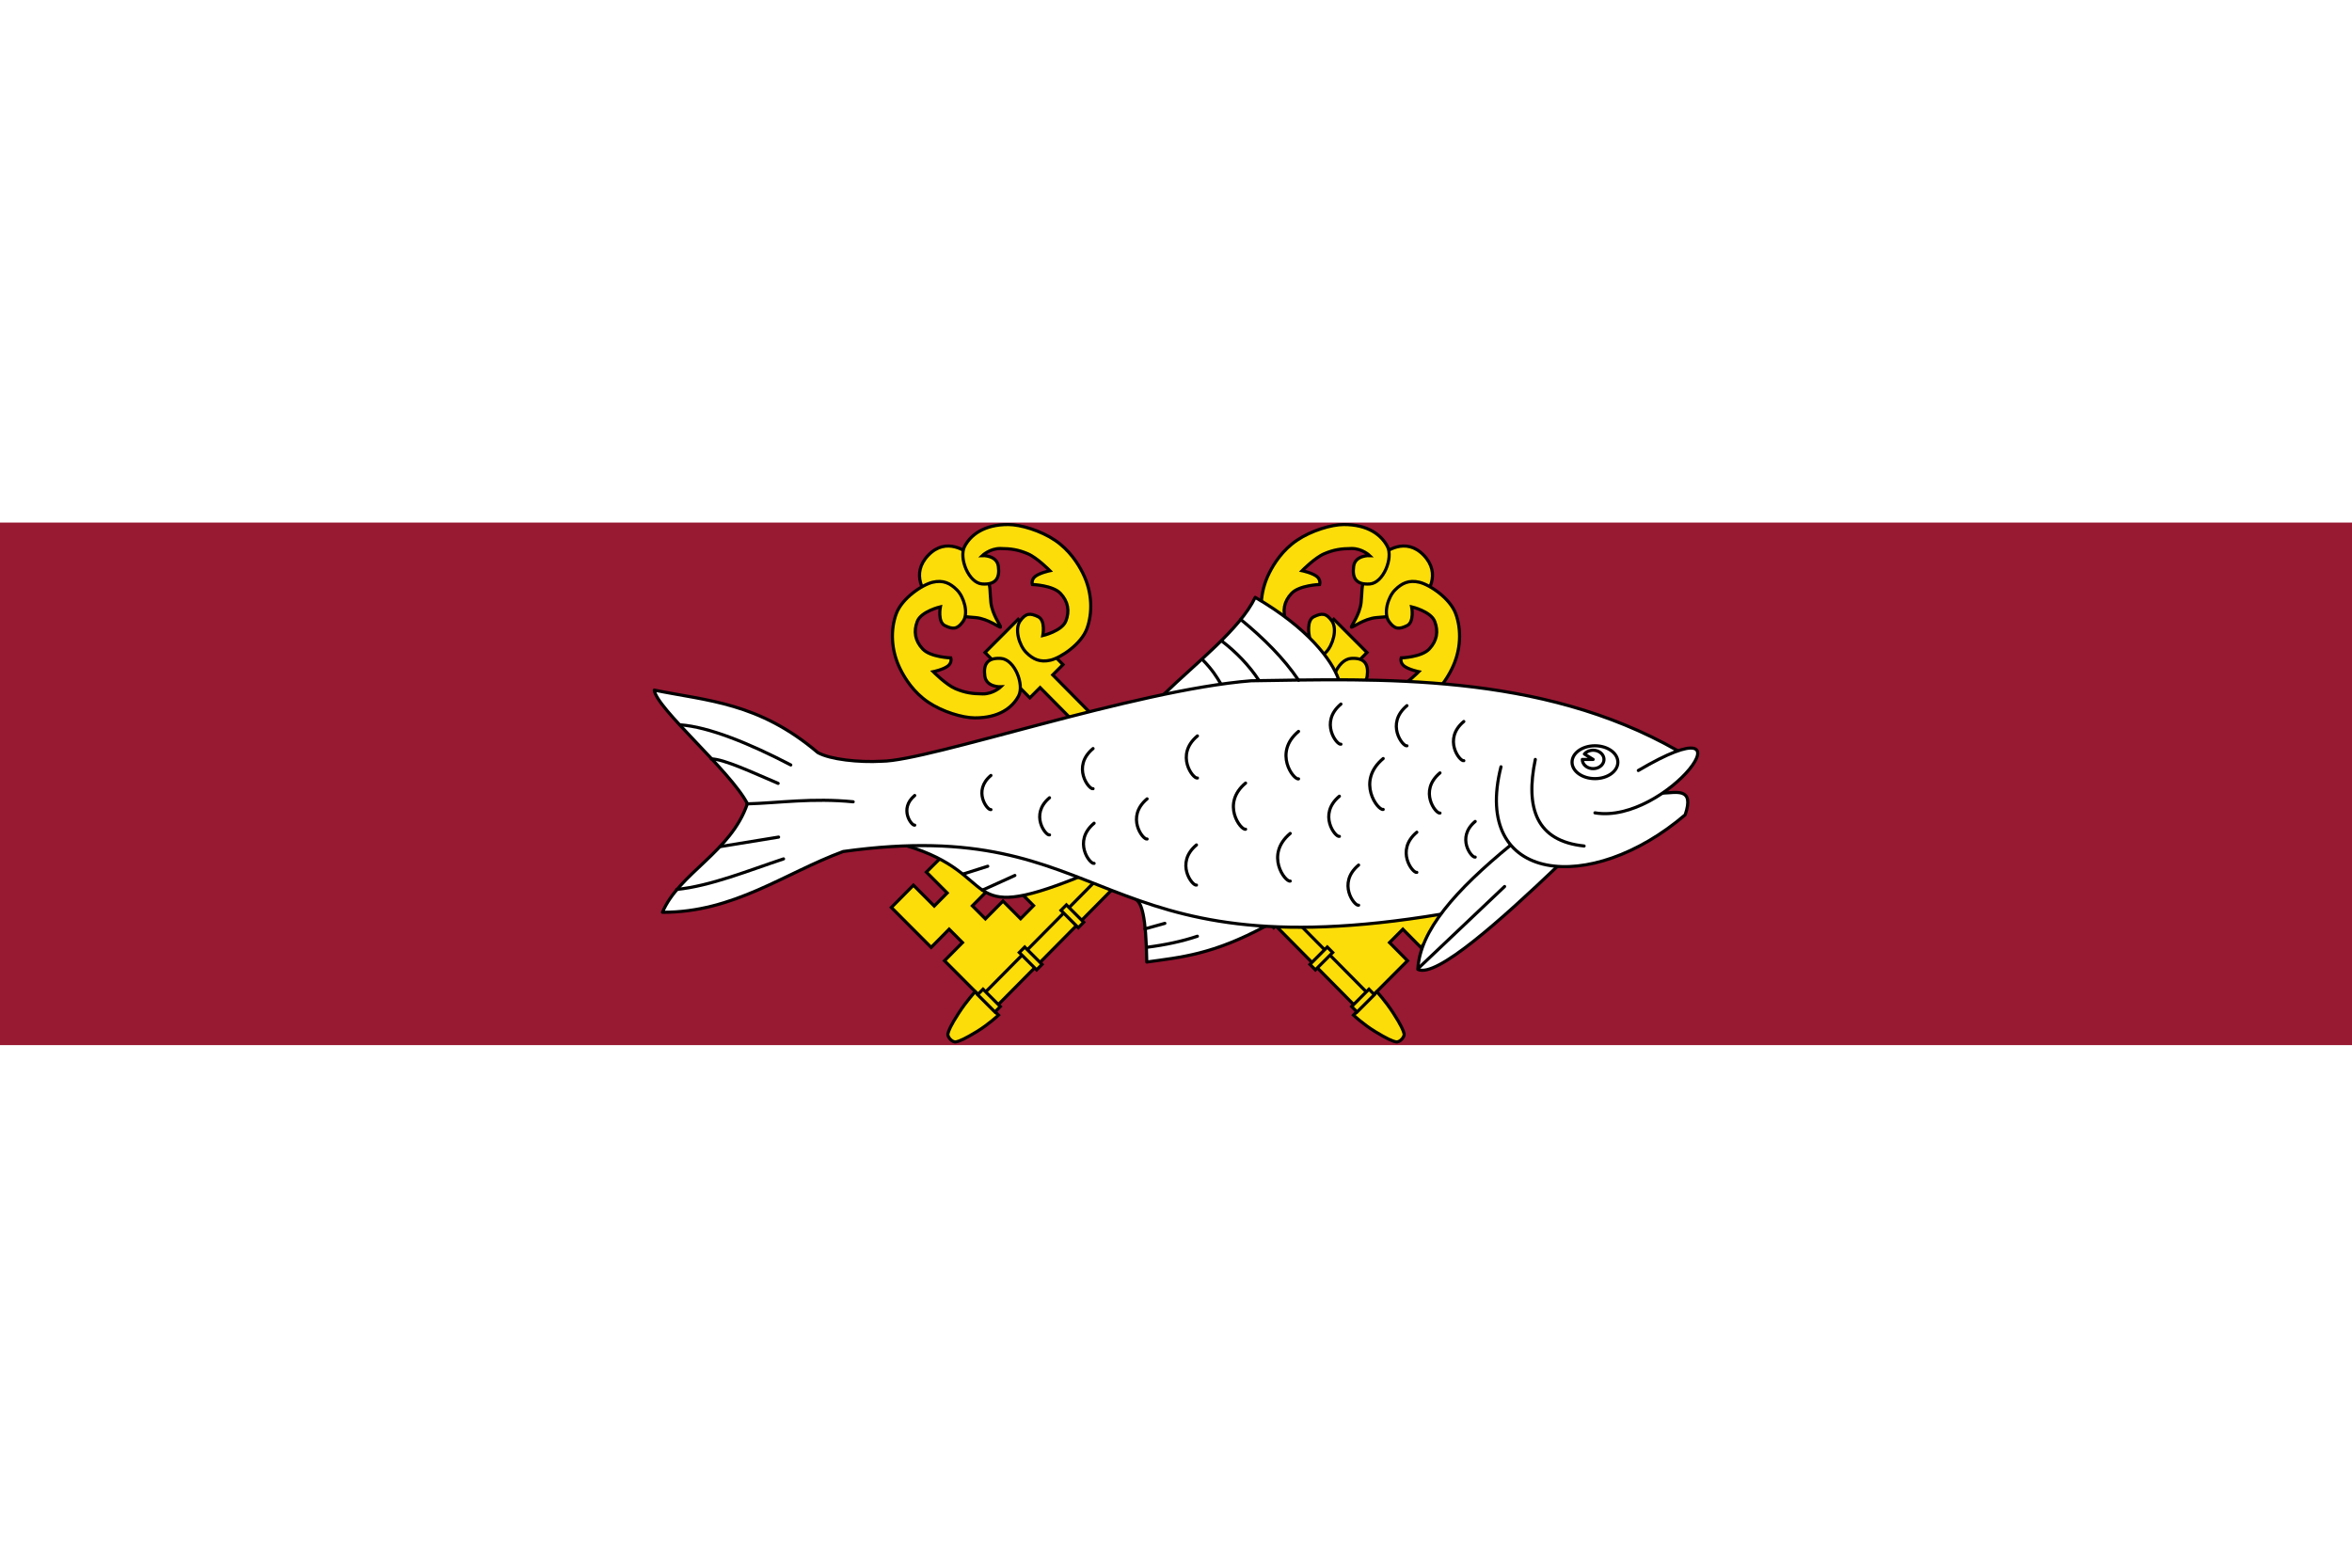 <?xml version="1.0" encoding="UTF-8" standalone="no"?>
<!-- Created with Inkscape (http://www.inkscape.org/) -->
<svg
   xmlns:dc="http://purl.org/dc/elements/1.1/"
   xmlns:cc="http://web.resource.org/cc/"
   xmlns:rdf="http://www.w3.org/1999/02/22-rdf-syntax-ns#"
   xmlns:svg="http://www.w3.org/2000/svg"
   xmlns="http://www.w3.org/2000/svg"
   xmlns:sodipodi="http://sodipodi.sourceforge.net/DTD/sodipodi-0.dtd"
   xmlns:inkscape="http://www.inkscape.org/namespaces/inkscape"
   width="750"
   height="500"
   id="svg2"
   sodipodi:version="0.32"
   inkscape:version="0.45.1"
   version="1.0"
   sodipodi:docbase="C:\TIIKERI\Liput\Espanja\Andalucía\Jaén - kunnat\svg"
   sodipodi:docname="Andújar.svg"
   inkscape:output_extension="org.inkscape.output.svg.inkscape">
  <defs
     id="defs4" />
  <sodipodi:namedview
     id="base"
     pagecolor="#ffffff"
     bordercolor="#666666"
     borderopacity="1.0"
     gridtolerance="10000"
     guidetolerance="10"
     objecttolerance="10"
     inkscape:pageopacity="0.0"
     inkscape:pageshadow="2"
     inkscape:zoom="0.695835"
     inkscape:cx="354.19316"
     inkscape:cy="275.10039"
     inkscape:document-units="px"
     inkscape:current-layer="layer1"
     width="750px"
     height="500px"
     inkscape:window-width="1024"
     inkscape:window-height="712"
     inkscape:window-x="-4"
     inkscape:window-y="-4" />
  <g
     inkscape:label="Layer 1"
     inkscape:groupmode="layer"
     id="layer1">
    <g
       id="g2320">
      <rect
         y="0"
         x="0"
         height="500"
         width="750"
         id="rect2160"
         style="fill:#ffffff;fill-opacity:1;stroke:none;stroke-opacity:1" />
      <rect
         y="166.67"
         x="0"
         height="166.66"
         width="750"
         id="rect2162"
         style="fill:#981932;fill-opacity:1;stroke:none;stroke-opacity:1" />
      <g
         style="fill:#fcdd09;fill-opacity:1;stroke:#000000;stroke-width:2.226;stroke-miterlimit:4;stroke-dasharray:none;stroke-opacity:1"
         transform="matrix(-0.448,-9.0599154e-3,9.0673429e-3,-0.451,538.668,524.082)"
         id="g22646">
        <path
           d="M 204.531,765.316 C 217.508,778.17 231.933,767.869 236.616,762.764 C 241.249,757.714 242.861,757.235 245.793,749.335 C 248.724,741.435 247.592,740.062 248.342,731.166 C 249.09,722.296 255.335,714.041 254.93,713.422 C 254.26,712.921 246.229,719.515 237.384,720.52 C 228.513,721.527 227.741,721.05 219.93,724.208 C 212.118,727.367 211.052,728.376 206.137,733.153 C 201.17,737.982 191.427,752.339 204.531,765.316 z "
           style="fill:#fcdd09;fill-opacity:1;fill-rule:evenodd;stroke:#000000;stroke-width:2.226;stroke-linecap:butt;stroke-linejoin:miter;stroke-miterlimit:4;stroke-dasharray:none;stroke-opacity:1"
           id="path22648" />
        <path
           d="M 553.816,534.189 L 537.136,551.359 L 508.34,523.822 L 520.608,510.994 L 511.167,501.966 L 498.899,514.794 L 486.116,502.57 L 477.088,512.01 L 489.872,524.235 L 477.604,537.063 L 487.045,546.091 L 499.312,533.263 L 528.108,560.8 L 511.7,578.23 L 496.59,563.781 L 487.562,573.222 L 502.672,587.671 L 487.273,603.774 L 458.341,576.107 L 472.79,560.997 L 463.349,551.969 L 448.9,567.079 L 421.256,540.643 L 512.205,445.537 L 539.651,471.783 L 527.124,484.882 L 536.808,494.142 L 549.334,481.043 L 578.221,508.667 L 562.844,524.748 L 547.734,510.299 L 538.706,519.74 L 553.816,534.189 z "
           style="fill:#fcdd09;fill-opacity:1;stroke:#000000;stroke-width:2.226;stroke-miterlimit:4;stroke-dasharray:none;stroke-opacity:1"
           id="path22650" />
        <path
           d="M 243.478,695.718 L 250.909,702.824 L 260.078,711.593 L 267.531,718.72 L 298.784,686.039 L 291.331,678.912 L 515.409,444.59 L 506.239,435.821 L 282.161,670.143 L 274.73,663.037 L 243.478,695.718 z "
           style="fill:#fcdd09;fill-opacity:1;stroke:#000000;stroke-width:2.226;stroke-miterlimit:4;stroke-dasharray:none;stroke-opacity:1"
           id="path22652" />
        <path
           d="M 530.333,414.59 C 533.049,414.03 536.629,418.072 536.196,420.197 C 535.741,422.434 534.298,426.155 528.794,434.98 C 523.377,443.666 517.403,450.323 517.403,450.323 L 500.446,434.106 C 500.446,434.106 507.246,427.492 515.489,422.258 C 523.733,417.023 527.823,415.108 530.333,414.59 z "
           style="fill:#fcdd09;fill-opacity:1;stroke:#000000;stroke-width:2.226;stroke-miterlimit:4;stroke-dasharray:none;stroke-opacity:1"
           id="path22654" />
        <rect
           width="5.462"
           height="17.38"
           x="-99.408"
           y="665.01"
           transform="matrix(0.691,-0.723,0.723,0.691,0,0)"
           style="fill:#fcdd09;fill-opacity:1;stroke:#000000;stroke-width:2.226;stroke-miterlimit:4;stroke-dasharray:none;stroke-opacity:1"
           id="rect22656" />
        <rect
           width="5.462"
           height="17.38"
           x="26.718"
           y="665.01"
           transform="matrix(0.691,-0.723,0.723,0.691,0,0)"
           style="fill:#fcdd09;fill-opacity:1;stroke:#000000;stroke-width:2.226;stroke-miterlimit:4;stroke-dasharray:none;stroke-opacity:1"
           id="rect22658" />
        <rect
           width="5.462"
           height="17.38"
           x="-15.324"
           y="665.01"
           transform="matrix(0.691,-0.723,0.723,0.691,0,0)"
           style="fill:#fcdd09;fill-opacity:1;stroke:#000000;stroke-width:2.226;stroke-miterlimit:4;stroke-dasharray:none;stroke-opacity:1"
           id="rect22660" />
        <rect
           width="5.462"
           height="17.38"
           x="-57.366"
           y="665.01"
           transform="matrix(0.691,-0.723,0.723,0.691,0,0)"
           style="fill:#fcdd09;fill-opacity:1;stroke:#000000;stroke-width:2.226;stroke-miterlimit:4;stroke-dasharray:none;stroke-opacity:1"
           id="rect22662" />
        <path
           d="M 235.239,649.65 C 252.612,649.219 262.324,656.502 266.748,664.541 C 271.082,672.415 264.48,690.468 254.662,691.303 C 244.861,692.136 242.037,687.202 243.008,679.001 C 243.954,671.013 254.231,671.232 254.231,671.232 C 254.231,671.232 248.835,666.268 241.282,666.484 C 233.728,666.7 228.657,667.563 221.859,670.584 C 215.32,673.49 206.372,682.886 206.372,682.886 C 206.372,682.886 213.28,684.181 216.679,686.555 C 220.078,688.929 219.053,692.382 219.053,692.382 C 219.053,692.382 204.593,693.137 199.198,699.072 C 193.802,705.007 192.831,711.697 195.745,718.711 C 198.658,725.725 212.363,728.639 212.363,728.639 C 212.363,728.639 210.037,717.95 215.384,715.258 C 220.815,712.524 224.121,712.276 228.333,718.064 C 232.469,723.747 229.304,735.221 224.448,740.293 C 219.699,745.253 214.629,747.738 207.183,746.12 C 199.69,744.491 185.091,735.188 180.854,724.322 C 176.645,713.532 176.335,698.995 183.012,685.044 C 186.33,678.111 192.239,668.507 202.295,661.446 C 212.351,654.385 226.555,649.866 235.239,649.65 z "
           style="fill:#fcdd09;fill-opacity:1;fill-rule:evenodd;stroke:#000000;stroke-width:2.226;stroke-linecap:butt;stroke-linejoin:miter;stroke-miterlimit:4;stroke-dasharray:none;stroke-opacity:1"
           id="path22664" />
        <path
           d="M 261.951,785.838 C 244.577,786.27 234.866,778.986 230.442,770.947 C 226.108,763.073 232.709,745.02 242.527,744.186 C 252.329,743.352 255.152,748.286 254.181,756.487 C 253.235,764.475 242.959,764.256 242.959,764.256 C 242.959,764.256 248.354,769.22 255.908,769.004 C 263.461,768.789 268.533,767.925 275.331,764.904 C 281.87,761.998 290.818,752.602 290.818,752.602 C 290.818,752.602 283.91,751.307 280.511,748.934 C 277.112,746.56 278.137,743.106 278.137,743.106 C 278.137,743.106 292.596,742.351 297.992,736.416 C 303.387,730.481 304.358,723.791 301.445,716.777 C 298.531,709.763 284.827,706.849 284.827,706.849 C 284.827,706.849 287.153,717.539 281.806,720.23 C 276.374,722.964 273.069,723.212 268.857,717.424 C 264.72,711.741 267.886,700.267 272.741,695.195 C 277.491,690.235 282.561,687.75 290.007,689.368 C 297.5,690.997 312.099,700.3 316.336,711.166 C 320.545,721.957 320.855,736.493 314.178,750.444 C 310.86,757.377 304.951,766.981 294.895,774.042 C 284.839,781.104 270.635,785.622 261.951,785.838 z "
           style="fill:#fcdd09;fill-opacity:1;fill-rule:evenodd;stroke:#000000;stroke-width:2.226;stroke-linecap:butt;stroke-linejoin:miter;stroke-miterlimit:4;stroke-dasharray:none;stroke-opacity:1"
           id="path22666" />
      </g>
      <g
         style="fill:#fcdd09;fill-opacity:1;stroke:#000000;stroke-width:2.226;stroke-miterlimit:4;stroke-dasharray:none;stroke-opacity:1;display:inline"
         transform="matrix(0.448,-9.0599154e-3,-9.0673429e-3,-0.451,211.332,524.082)"
         id="g9574">
        <path
           d="M 204.531,765.316 C 217.508,778.17 231.933,767.869 236.616,762.764 C 241.249,757.714 242.861,757.235 245.793,749.335 C 248.724,741.435 247.592,740.062 248.342,731.166 C 249.09,722.296 255.335,714.041 254.93,713.422 C 254.26,712.921 246.229,719.515 237.384,720.52 C 228.513,721.527 227.741,721.05 219.93,724.208 C 212.118,727.367 211.052,728.376 206.137,733.153 C 201.17,737.982 191.427,752.339 204.531,765.316 z "
           style="fill:#fcdd09;fill-opacity:1;fill-rule:evenodd;stroke:#000000;stroke-width:2.226;stroke-linecap:butt;stroke-linejoin:miter;stroke-miterlimit:4;stroke-dasharray:none;stroke-opacity:1"
           id="path9576" />
        <path
           d="M 553.816,534.189 L 537.136,551.359 L 508.34,523.822 L 520.608,510.994 L 511.167,501.966 L 498.899,514.794 L 486.116,502.57 L 477.088,512.01 L 489.872,524.235 L 477.604,537.063 L 487.045,546.091 L 499.312,533.263 L 528.108,560.8 L 511.7,578.23 L 496.59,563.781 L 487.562,573.222 L 502.672,587.671 L 487.273,603.774 L 458.341,576.107 L 472.79,560.997 L 463.349,551.969 L 448.9,567.079 L 421.256,540.643 L 512.205,445.537 L 539.651,471.783 L 527.124,484.882 L 536.808,494.142 L 549.334,481.043 L 578.221,508.667 L 562.844,524.748 L 547.734,510.299 L 538.706,519.74 L 553.816,534.189 z "
           style="fill:#fcdd09;fill-opacity:1;stroke:#000000;stroke-width:2.226;stroke-miterlimit:4;stroke-dasharray:none;stroke-opacity:1"
           id="path9578" />
        <path
           d="M 243.478,695.718 L 250.909,702.824 L 260.078,711.593 L 267.531,718.72 L 298.784,686.039 L 291.331,678.912 L 515.409,444.59 L 506.239,435.821 L 282.161,670.143 L 274.73,663.037 L 243.478,695.718 z "
           style="fill:#fcdd09;fill-opacity:1;stroke:#000000;stroke-width:2.226;stroke-miterlimit:4;stroke-dasharray:none;stroke-opacity:1"
           id="path9580" />
        <path
           d="M 530.333,414.59 C 533.049,414.03 536.629,418.072 536.196,420.197 C 535.741,422.434 534.298,426.155 528.794,434.98 C 523.377,443.666 517.403,450.323 517.403,450.323 L 500.446,434.106 C 500.446,434.106 507.246,427.492 515.489,422.258 C 523.733,417.023 527.823,415.108 530.333,414.59 z "
           style="fill:#fcdd09;fill-opacity:1;stroke:#000000;stroke-width:2.226;stroke-miterlimit:4;stroke-dasharray:none;stroke-opacity:1"
           id="path9582" />
        <rect
           width="5.462"
           height="17.38"
           x="-99.408"
           y="665.01"
           transform="matrix(0.691,-0.723,0.723,0.691,0,0)"
           style="fill:#fcdd09;fill-opacity:1;stroke:#000000;stroke-width:2.226;stroke-miterlimit:4;stroke-dasharray:none;stroke-opacity:1"
           id="rect9584" />
        <rect
           width="5.462"
           height="17.38"
           x="26.718"
           y="665.01"
           transform="matrix(0.691,-0.723,0.723,0.691,0,0)"
           style="fill:#fcdd09;fill-opacity:1;stroke:#000000;stroke-width:2.226;stroke-miterlimit:4;stroke-dasharray:none;stroke-opacity:1"
           id="rect9586" />
        <rect
           width="5.462"
           height="17.38"
           x="-15.324"
           y="665.01"
           transform="matrix(0.691,-0.723,0.723,0.691,0,0)"
           style="fill:#fcdd09;fill-opacity:1;stroke:#000000;stroke-width:2.226;stroke-miterlimit:4;stroke-dasharray:none;stroke-opacity:1"
           id="rect9588" />
        <rect
           width="5.462"
           height="17.38"
           x="-57.366"
           y="665.01"
           transform="matrix(0.691,-0.723,0.723,0.691,0,0)"
           style="fill:#fcdd09;fill-opacity:1;stroke:#000000;stroke-width:2.226;stroke-miterlimit:4;stroke-dasharray:none;stroke-opacity:1"
           id="rect9590" />
        <path
           d="M 235.239,649.65 C 252.612,649.219 262.324,656.502 266.748,664.541 C 271.082,672.415 264.48,690.468 254.662,691.303 C 244.861,692.136 242.037,687.202 243.008,679.001 C 243.954,671.013 254.231,671.232 254.231,671.232 C 254.231,671.232 248.835,666.268 241.282,666.484 C 233.728,666.7 228.657,667.563 221.859,670.584 C 215.32,673.49 206.372,682.886 206.372,682.886 C 206.372,682.886 213.28,684.181 216.679,686.555 C 220.078,688.929 219.053,692.382 219.053,692.382 C 219.053,692.382 204.593,693.137 199.198,699.072 C 193.802,705.007 192.831,711.697 195.745,718.711 C 198.658,725.725 212.363,728.639 212.363,728.639 C 212.363,728.639 210.037,717.95 215.384,715.258 C 220.815,712.524 224.121,712.276 228.333,718.064 C 232.469,723.747 229.304,735.221 224.448,740.293 C 219.699,745.253 214.629,747.738 207.183,746.12 C 199.69,744.491 185.091,735.188 180.854,724.322 C 176.645,713.532 176.335,698.995 183.012,685.044 C 186.33,678.111 192.239,668.507 202.295,661.446 C 212.351,654.385 226.555,649.866 235.239,649.65 z "
           style="fill:#fcdd09;fill-opacity:1;fill-rule:evenodd;stroke:#000000;stroke-width:2.226;stroke-linecap:butt;stroke-linejoin:miter;stroke-miterlimit:4;stroke-dasharray:none;stroke-opacity:1"
           id="path9592" />
        <path
           d="M 261.951,785.838 C 244.577,786.27 234.866,778.986 230.442,770.947 C 226.108,763.073 232.709,745.02 242.527,744.186 C 252.329,743.352 255.152,748.286 254.181,756.487 C 253.235,764.475 242.959,764.256 242.959,764.256 C 242.959,764.256 248.354,769.22 255.908,769.004 C 263.461,768.789 268.533,767.925 275.331,764.904 C 281.87,761.998 290.818,752.602 290.818,752.602 C 290.818,752.602 283.91,751.307 280.511,748.934 C 277.112,746.56 278.137,743.106 278.137,743.106 C 278.137,743.106 292.596,742.351 297.992,736.416 C 303.387,730.481 304.358,723.791 301.445,716.777 C 298.531,709.763 284.827,706.849 284.827,706.849 C 284.827,706.849 287.153,717.539 281.806,720.23 C 276.374,722.964 273.069,723.212 268.857,717.424 C 264.72,711.741 267.886,700.267 272.741,695.195 C 277.491,690.235 282.561,687.75 290.007,689.368 C 297.5,690.997 312.099,700.3 316.336,711.166 C 320.545,721.957 320.855,736.493 314.178,750.444 C 310.86,757.377 304.951,766.981 294.895,774.042 C 284.839,781.104 270.635,785.622 261.951,785.838 z "
           style="fill:#fcdd09;fill-opacity:1;fill-rule:evenodd;stroke:#000000;stroke-width:2.226;stroke-linecap:butt;stroke-linejoin:miter;stroke-miterlimit:4;stroke-dasharray:none;stroke-opacity:1"
           id="path9594" />
      </g>
      <g
         transform="matrix(-1,0,0,1,750,0)"
         id="g5743">
        <path
           d="M 387.775,286.856 C 389.53,285.719 329.411,286.219 346.379,295.357 C 363.347,304.494 373.311,305.284 384.318,306.827 C 384.55,291.726 386.021,287.992 387.775,286.856 z "
           style="fill:#ffffff;fill-opacity:1;fill-rule:evenodd;stroke:#000000;stroke-width:1;stroke-linecap:round;stroke-linejoin:round;stroke-miterlimit:4;stroke-dasharray:none;stroke-opacity:1"
           id="path20248"
           sodipodi:nodetypes="cccc" />
        <path
           d="M 460.95,269.747 C 491.554,260.648 367.631,264.315 406.216,279.807 C 444.801,295.299 430.346,278.846 460.95,269.747 z "
           style="fill:#ffffff;fill-opacity:1;fill-rule:evenodd;stroke:#000000;stroke-width:1;stroke-linecap:round;stroke-linejoin:round;stroke-miterlimit:4;stroke-dasharray:none;stroke-opacity:1"
           id="path20250"
           sodipodi:nodetypes="ccc" />
        <path
           d="M 378.932,221.497 C 389.371,231.678 321.081,222.615 323.193,216.584 C 325.305,210.554 332.864,200.305 349.743,190.526 C 354.602,200.707 368.494,211.315 378.932,221.497 z "
           style="fill:#ffffff;fill-opacity:1;fill-rule:evenodd;stroke:#000000;stroke-width:1;stroke-linecap:round;stroke-linejoin:round;stroke-miterlimit:4;stroke-dasharray:none;stroke-opacity:1"
           id="path20252"
           sodipodi:nodetypes="cccc" />
        <path
           d="M 215.071,239.396 C 258.971,214.317 310.573,216.545 351.016,217.126 C 388.105,220.042 453.867,242.741 468.829,242.789 C 476.15,243.217 485.265,242.223 489.203,240.041 C 508.129,223.973 524.495,223.565 541.36,220.105 C 540.785,225.818 517.113,245.857 511.671,256.312 C 516.876,271.76 533.497,278.509 538.755,290.967 C 516.003,291.048 499.783,278.465 481.129,271.584 C 394.458,259.48 402.586,310.264 290.388,291.555"
           style="fill:#ffffff;fill-opacity:1;fill-rule:evenodd;stroke:#000000;stroke-width:1;stroke-linecap:round;stroke-linejoin:round;stroke-miterlimit:4;stroke-dasharray:none;stroke-opacity:1"
           id="path20254" />
        <path
           d="M 268.365,269.598 C 285.859,283.947 297.261,296.78 297.879,309.176 C 292.029,312.078 271.127,293.224 253.266,276.208"
           style="fill:#ffffff;fill-opacity:1;fill-rule:evenodd;stroke:#000000;stroke-width:1;stroke-linecap:round;stroke-linejoin:round;stroke-miterlimit:4;stroke-dasharray:none;stroke-opacity:1"
           id="path20256" />
        <path
           d="M 271.371,244.565 C 280.774,281.761 242.849,285.711 212.635,259.879 C 209.595,250.992 215.57,252.861 219.875,252.959"
           style="fill:#ffffff;fill-opacity:1;fill-rule:evenodd;stroke:#000000;stroke-width:1;stroke-linecap:round;stroke-linejoin:round;stroke-miterlimit:4;stroke-dasharray:none;stroke-opacity:1"
           id="path20258" />
        <path
           d="M 260.423,242.215 C 263.668,257.863 260.031,268.25 244.864,269.822"
           style="fill:#ffffff;fill-opacity:1;fill-rule:evenodd;stroke:#000000;stroke-width:1;stroke-linecap:round;stroke-linejoin:round;stroke-miterlimit:4;stroke-dasharray:none;stroke-opacity:1"
           id="path20260" />
        <path
           d="M 241.406,259.249 C 218.598,263.112 188.39,222.668 227.576,245.74"
           style="fill:#ffffff;fill-opacity:1;fill-rule:evenodd;stroke:#000000;stroke-width:1;stroke-linecap:round;stroke-linejoin:round;stroke-miterlimit:4;stroke-dasharray:none;stroke-opacity:1"
           id="path20262" />
        <path
           d="M 248.71,243.096 C 248.71,245.99 245.44,248.335 241.406,248.335 C 237.372,248.335 234.102,245.99 234.102,243.096 C 234.102,240.203 237.372,237.858 241.406,237.858 C 245.44,237.858 248.71,240.203 248.71,243.096 z "
           style="fill:#ffffff;fill-opacity:1;stroke:#000000;stroke-width:1;stroke-linecap:round;stroke-linejoin:round;stroke-miterlimit:4;stroke-dasharray:none;stroke-opacity:1"
           id="path20264" />
        <path
           d="M 245.44,242.215 C 245.44,243.659 244.205,244.888 242.527,245.115 C 240.849,245.343 239.225,244.501 238.696,243.129 C 238.168,241.757 238.891,240.262 240.403,239.603 C 241.914,238.943 243.766,239.315 244.771,240.479 L 241.982,242.215 L 245.44,242.215 z "
           style="fill:#ffffff;fill-opacity:1;stroke:#000000;stroke-width:1;stroke-linecap:round;stroke-linejoin:round;stroke-miterlimit:4;stroke-dasharray:none;stroke-opacity:1"
           id="path20266" />
        <path
           d="M 511.796,256.388 C 501.379,256.085 490.931,254.441 477.941,255.725"
           style="fill:#ffffff;fill-opacity:1;fill-rule:evenodd;stroke:#000000;stroke-width:1;stroke-linecap:round;stroke-linejoin:round;stroke-miterlimit:4;stroke-dasharray:none;stroke-opacity:1"
           id="path20268" />
        <path
           d="M 523.196,242.045 C 519.157,242.088 510.203,246.31 501.874,249.851"
           style="fill:#ffffff;fill-opacity:1;fill-rule:evenodd;stroke:#000000;stroke-width:1;stroke-linecap:round;stroke-linejoin:round;stroke-miterlimit:4;stroke-dasharray:none;stroke-opacity:1"
           id="path20270" />
        <path
           d="M 533.044,231.183 C 524.081,231.835 511.248,236.983 497.841,243.977"
           style="fill:#ffffff;fill-opacity:1;fill-rule:evenodd;stroke:#000000;stroke-width:1;stroke-linecap:round;stroke-linejoin:round;stroke-miterlimit:4;stroke-dasharray:none;stroke-opacity:1"
           id="path20272" />
        <path
           d="M 534.217,283.673 C 523.46,282.618 510.903,277.487 500.146,273.934"
           style="fill:#ffffff;fill-opacity:1;fill-rule:evenodd;stroke:#000000;stroke-width:1;stroke-linecap:round;stroke-linejoin:round;stroke-miterlimit:4;stroke-dasharray:none;stroke-opacity:1"
           id="path20274" />
        <path
           d="M 520.261,270.003 C 514.306,269.024 507.682,267.96 501.727,266.981"
           style="fill:#ffffff;fill-opacity:1;fill-rule:evenodd;stroke:#000000;stroke-width:1;stroke-linecap:round;stroke-linejoin:round;stroke-miterlimit:4;stroke-dasharray:none;stroke-opacity:1"
           id="path20276" />
        <path
           d="M 354.353,197.575 C 346.992,203.624 340.597,210 335.912,216.958"
           style="fill:#ffffff;fill-opacity:1;fill-rule:evenodd;stroke:#000000;stroke-width:1;stroke-linecap:round;stroke-linejoin:round;stroke-miterlimit:4;stroke-dasharray:none;stroke-opacity:1"
           id="path20278" />
        <path
           d="M 360.45,204.41 C 355.693,208.055 351.561,212.403 348.59,216.958"
           style="fill:#ffffff;fill-opacity:1;fill-rule:evenodd;stroke:#000000;stroke-width:1;stroke-linecap:round;stroke-linejoin:round;stroke-miterlimit:4;stroke-dasharray:none;stroke-opacity:1"
           id="path20280" />
        <path
           d="M 366.454,210.497 C 363.378,213.631 362.021,215.889 360.691,218.133"
           style="fill:#ffffff;fill-opacity:1;fill-rule:evenodd;stroke:#000000;stroke-width:1;stroke-linecap:round;stroke-linejoin:round;stroke-miterlimit:4;stroke-dasharray:none;stroke-opacity:1"
           id="path20282" />
        <path
           d="M 270.219,282.744 L 297.722,308.822"
           style="fill:#ffffff;fill-opacity:1;fill-rule:evenodd;stroke:#000000;stroke-width:1;stroke-linecap:round;stroke-linejoin:round;stroke-miterlimit:4;stroke-dasharray:none;stroke-opacity:1"
           id="path20284" />
        <path
           d="M 368.183,298.603 C 373.1,300.248 378.508,301.393 384.318,302.128"
           style="fill:#ffffff;fill-opacity:1;fill-rule:evenodd;stroke:#000000;stroke-width:1;stroke-linecap:round;stroke-linejoin:round;stroke-miterlimit:4;stroke-dasharray:none;stroke-opacity:1"
           id="path20286" />
        <path
           d="M 378.555,294.492 L 384.894,296.254"
           style="fill:#ffffff;fill-opacity:1;fill-rule:evenodd;stroke:#000000;stroke-width:1;stroke-linecap:round;stroke-linejoin:round;stroke-miterlimit:4;stroke-dasharray:none;stroke-opacity:1"
           id="path20288" />
        <path
           d="M 426.385,279.22 L 436.757,283.919"
           style="fill:#ffffff;fill-opacity:1;fill-rule:evenodd;stroke:#000000;stroke-width:1;stroke-linecap:round;stroke-linejoin:round;stroke-miterlimit:4;stroke-dasharray:none;stroke-opacity:1"
           id="path20290" />
        <path
           d="M 435.029,276.283 L 442.855,278.761"
           style="fill:#ffffff;fill-opacity:1;fill-rule:evenodd;stroke:#000000;stroke-width:1;stroke-linecap:round;stroke-linejoin:round;stroke-miterlimit:4;stroke-dasharray:none;stroke-opacity:1"
           id="path20292" />
        <path
           d="M 283.227,230.118 C 289.983,235.748 284.488,242.963 283.227,242.611"
           style="fill:#ffffff;fill-opacity:1;fill-rule:evenodd;stroke:#000000;stroke-width:1;stroke-linecap:round;stroke-linejoin:round;stroke-miterlimit:4;stroke-dasharray:none;stroke-opacity:1"
           id="path20294" />
        <path
           d="M 290.823,246.51 C 297.746,252.281 292.114,259.675 290.823,259.314"
           style="fill:#ffffff;fill-opacity:1;fill-rule:evenodd;stroke:#000000;stroke-width:1;stroke-linecap:round;stroke-linejoin:round;stroke-miterlimit:4;stroke-dasharray:none;stroke-opacity:1"
           id="path20296" />
        <path
           d="M 301.361,225.064 C 308.284,230.834 302.652,238.229 301.361,237.868"
           style="fill:#ffffff;fill-opacity:1;fill-rule:evenodd;stroke:#000000;stroke-width:1;stroke-linecap:round;stroke-linejoin:round;stroke-miterlimit:4;stroke-dasharray:none;stroke-opacity:1"
           id="path20298" />
        <path
           d="M 308.931,241.931 C 317.705,249.244 310.568,258.616 308.931,258.158"
           style="fill:#ffffff;fill-opacity:1;fill-rule:evenodd;stroke:#000000;stroke-width:1;stroke-linecap:round;stroke-linejoin:round;stroke-miterlimit:4;stroke-dasharray:none;stroke-opacity:1"
           id="path20300" />
        <path
           d="M 279.593,261.995 C 285.743,267.12 280.74,273.689 279.593,273.368"
           style="fill:#ffffff;fill-opacity:1;fill-rule:evenodd;stroke:#000000;stroke-width:1;stroke-linecap:round;stroke-linejoin:round;stroke-miterlimit:4;stroke-dasharray:none;stroke-opacity:1"
           id="path20302" />
        <path
           d="M 298.212,265.433 C 305.135,271.204 299.504,278.599 298.212,278.238"
           style="fill:#ffffff;fill-opacity:1;fill-rule:evenodd;stroke:#000000;stroke-width:1;stroke-linecap:round;stroke-linejoin:round;stroke-miterlimit:4;stroke-dasharray:none;stroke-opacity:1"
           id="path20304" />
        <path
           d="M 322.903,253.947 C 329.827,259.718 324.195,267.113 322.903,266.752"
           style="fill:#ffffff;fill-opacity:1;fill-rule:evenodd;stroke:#000000;stroke-width:1;stroke-linecap:round;stroke-linejoin:round;stroke-miterlimit:4;stroke-dasharray:none;stroke-opacity:1"
           id="path20306" />
        <path
           d="M 316.772,275.906 C 323.695,281.677 318.064,289.071 316.772,288.71"
           style="fill:#ffffff;fill-opacity:1;fill-rule:evenodd;stroke:#000000;stroke-width:1;stroke-linecap:round;stroke-linejoin:round;stroke-miterlimit:4;stroke-dasharray:none;stroke-opacity:1"
           id="path20308" />
        <path
           d="M 322.406,224.557 C 329.33,230.328 323.698,237.723 322.406,237.361"
           style="fill:#ffffff;fill-opacity:1;fill-rule:evenodd;stroke:#000000;stroke-width:1;stroke-linecap:round;stroke-linejoin:round;stroke-miterlimit:4;stroke-dasharray:none;stroke-opacity:1"
           id="path20310" />
        <path
           d="M 335.926,233.27 C 344.111,240.093 337.453,248.835 335.926,248.408"
           style="fill:#ffffff;fill-opacity:1;fill-rule:evenodd;stroke:#000000;stroke-width:1;stroke-linecap:round;stroke-linejoin:round;stroke-miterlimit:4;stroke-dasharray:none;stroke-opacity:1"
           id="path20312" />
        <path
           d="M 338.579,265.817 C 346.792,272.662 340.112,281.434 338.579,281.006"
           style="fill:#ffffff;fill-opacity:1;fill-rule:evenodd;stroke:#000000;stroke-width:1;stroke-linecap:round;stroke-linejoin:round;stroke-miterlimit:4;stroke-dasharray:none;stroke-opacity:1"
           id="path20314" />
        <path
           d="M 352.811,249.761 C 360.766,256.392 354.295,264.888 352.811,264.473"
           style="fill:#ffffff;fill-opacity:1;fill-rule:evenodd;stroke:#000000;stroke-width:1;stroke-linecap:round;stroke-linejoin:round;stroke-miterlimit:4;stroke-dasharray:none;stroke-opacity:1"
           id="path20316" />
        <path
           d="M 368.169,234.718 C 375.429,240.769 369.523,248.523 368.169,248.145"
           style="fill:#ffffff;fill-opacity:1;fill-rule:evenodd;stroke:#000000;stroke-width:1;stroke-linecap:round;stroke-linejoin:round;stroke-miterlimit:4;stroke-dasharray:none;stroke-opacity:1"
           id="path20318" />
        <path
           d="M 368.474,269.487 C 375.398,275.258 369.766,282.653 368.474,282.292"
           style="fill:#ffffff;fill-opacity:1;fill-rule:evenodd;stroke:#000000;stroke-width:1;stroke-linecap:round;stroke-linejoin:round;stroke-miterlimit:4;stroke-dasharray:none;stroke-opacity:1"
           id="path20320" />
        <path
           d="M 384.217,254.792 C 391.141,260.563 385.509,267.957 384.217,267.596"
           style="fill:#ffffff;fill-opacity:1;fill-rule:evenodd;stroke:#000000;stroke-width:1;stroke-linecap:round;stroke-linejoin:round;stroke-miterlimit:4;stroke-dasharray:none;stroke-opacity:1"
           id="path20322" />
        <path
           d="M 401.451,238.746 C 408.375,244.516 402.743,251.911 401.451,251.55"
           style="fill:#ffffff;fill-opacity:1;fill-rule:evenodd;stroke:#000000;stroke-width:1;stroke-linecap:round;stroke-linejoin:round;stroke-miterlimit:4;stroke-dasharray:none;stroke-opacity:1"
           id="path20324" />
        <path
           d="M 401.12,262.562 C 408.043,268.333 402.412,275.727 401.12,275.366"
           style="fill:#ffffff;fill-opacity:1;fill-rule:evenodd;stroke:#000000;stroke-width:1;stroke-linecap:round;stroke-linejoin:round;stroke-miterlimit:4;stroke-dasharray:none;stroke-opacity:1"
           id="path20326" />
        <path
           d="M 415.332,254.436 C 421.739,259.777 416.527,266.621 415.332,266.286"
           style="fill:#ffffff;fill-opacity:1;fill-rule:evenodd;stroke:#000000;stroke-width:1;stroke-linecap:round;stroke-linejoin:round;stroke-miterlimit:4;stroke-dasharray:none;stroke-opacity:1"
           id="path20328" />
        <path
           d="M 434.018,247.323 C 439.909,252.234 435.117,258.527 434.018,258.22"
           style="fill:#ffffff;fill-opacity:1;fill-rule:evenodd;stroke:#000000;stroke-width:1;stroke-linecap:round;stroke-linejoin:round;stroke-miterlimit:4;stroke-dasharray:none;stroke-opacity:1"
           id="path20330" />
        <path
           d="M 458.318,253.714 C 463.436,257.981 459.273,263.448 458.318,263.181"
           style="fill:#ffffff;fill-opacity:1;fill-rule:evenodd;stroke:#000000;stroke-width:1;stroke-linecap:round;stroke-linejoin:round;stroke-miterlimit:4;stroke-dasharray:none;stroke-opacity:1"
           id="path20332" />
      </g>
    </g>
  </g>
</svg>
